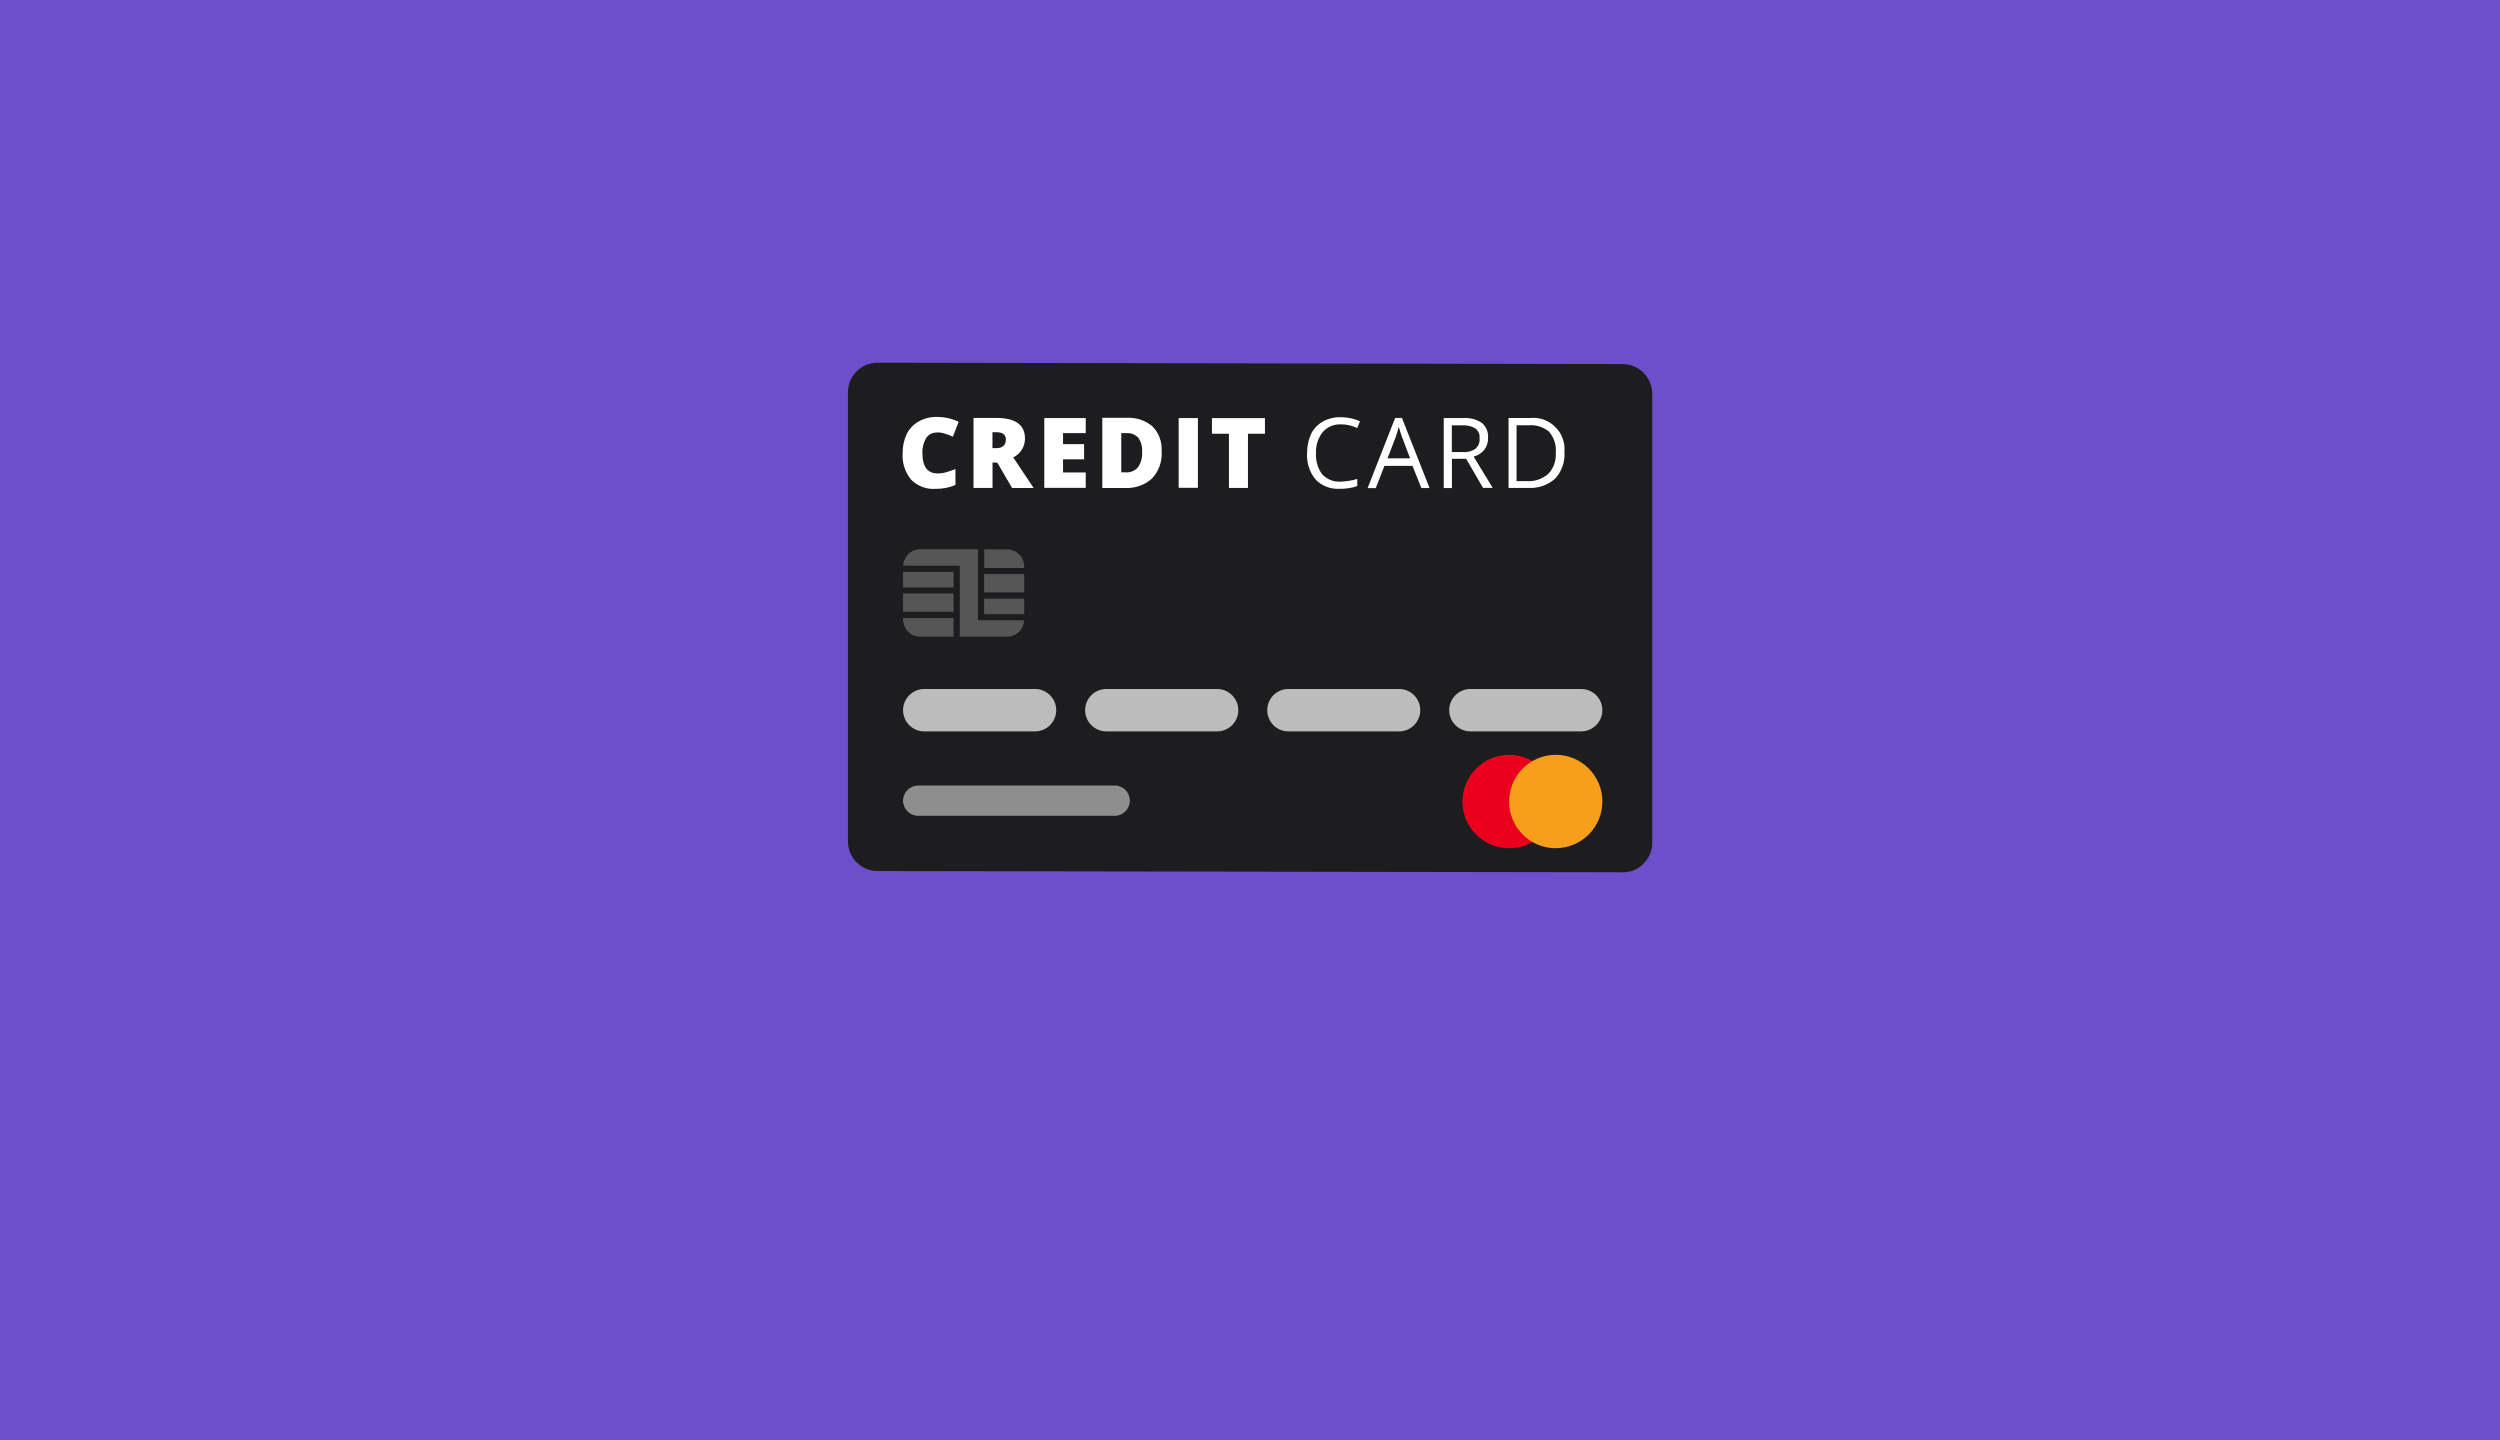 <svg xmlns="http://www.w3.org/2000/svg" width="368" height="212" fill="none"><path fill="#6D4FCC" d="M0 0h368v212H0z"/><g filter="url(#a)"><path fill="#1D1D1F" d="M238.8 143.4l-109.62-.18c-1.16 0-2.27-.46-3.08-1.28-.82-.82-1.28-1.93-1.28-3.1v-66.1c0-.57.1-1.14.33-1.67.22-.53.55-1 .95-1.42.4-.4.9-.72 1.42-.94.53-.2 1.1-.32 1.68-.32l109.63.2c1.16 0 2.26.45 3.08 1.27.83.82 1.3 1.93 1.3 3.1v66.1c0 .57-.13 1.14-.34 1.67-.23.53-.55 1-.95 1.4-.4.42-.88.74-1.4.96-.54.22-1.1.33-1.7.33z"/><path fill="#fff" d="M137.9 78.67c-.3 0-.62.06-.9.2-.26.14-.5.35-.66.6-.4.68-.6 1.46-.56 2.24 0 2 .75 2.98 2.26 2.98.44 0 .88-.06 1.3-.2.44-.12.87-.27 1.3-.45v2.35c-.93.4-1.92.58-2.93.57-.65.05-1.32-.05-1.94-.28-.62-.24-1.2-.6-1.66-1.08-.9-1.1-1.34-2.5-1.24-3.9-.02-.98.2-1.94.6-2.82.4-.8 1.03-1.44 1.8-1.86.8-.45 1.73-.67 2.65-.65 1.12 0 2.2.25 3.2.72l-.86 2.2c-.37-.18-.75-.33-1.14-.45-.4-.13-.8-.2-1.2-.18zm8.2 4.4v3.75h-2.8v-10.3h3.38c2.8 0 4.2 1.02 4.2 3.05 0 .57-.16 1.14-.47 1.63-.3.5-.74.88-1.26 1.13l3 4.5h-3.17l-2.18-3.73-.7-.02zm0-2.1h.5c.98 0 1.46-.42 1.46-1.28 0-.72-.47-1.07-1.42-1.07h-.55v2.35zm13.72 5.84h-6.1V76.54h6.1v2.22h-3.34v1.62h3.1v2.23h-3.1v1.94h3.34v2.27zM171 81.46c.04.73-.06 1.45-.3 2.13-.24.7-.62 1.3-1.12 1.84-.54.5-1.17.86-1.85 1.1-.7.24-1.4.34-2.14.3h-3.33V76.5h3.57c1.4-.08 2.76.37 3.82 1.27.47.47.83 1.05 1.06 1.68.23.63.32 1.3.28 1.97zm-2.88.08c.06-.74-.14-1.48-.56-2.1-.2-.23-.47-.4-.77-.53-.3-.12-.62-.17-.94-.15h-.8v5.77h.62c.34.03.7-.02 1-.15.33-.13.62-.33.85-.6.44-.65.65-1.44.6-2.24zm5.38 5.28V76.54h2.83V86.8h-2.83zm10.2 0h-2.8v-7.97h-2.5v-2.3h7.8v2.3h-2.5v7.98zm13.72-9.35c-.5-.03-1.02.05-1.5.25-.45.2-.87.5-1.2.87-.7.88-1.06 1.98-1 3.1-.08 1.1.24 2.22.9 3.12.35.37.77.66 1.24.85.46.2.97.27 1.47.24.84-.03 1.66-.16 2.46-.4v1.05c-.86.3-1.75.42-2.65.4-.65.03-1.3-.07-1.9-.3-.6-.25-1.15-.6-1.6-1.08-.9-1.1-1.33-2.5-1.24-3.92 0-.96.2-1.92.6-2.8.38-.75.98-1.37 1.72-1.8.8-.44 1.72-.66 2.64-.64.98 0 1.95.2 2.83.6l-.4 1c-.75-.36-1.56-.55-2.38-.55zm11.8 9.36l-1.3-3.25h-4.13l-1.28 3.27h-1.2l4.06-10.33h1l4.06 10.32h-1.22zm-1.65-4.36l-1.2-3.16c-.18-.5-.34-1-.47-1.5-.12.5-.27 1-.44 1.5l-1.22 3.16h3.33zm6.15.1v4.27h-1.2V76.54h2.82c1-.08 1.97.17 2.8.72.63.54.97 1.35.9 2.18.03.64-.16 1.26-.55 1.77-.4.5-.95.85-1.57 1l2.8 4.6h-1.42l-2.48-4.27h-2.1zm0-1.03h1.64c.66.06 1.32-.12 1.86-.5.2-.2.36-.42.47-.7.1-.25.13-.53.1-.8.03-.28 0-.56-.1-.8-.12-.27-.28-.5-.5-.67-.58-.35-1.25-.5-1.93-.46h-1.55v3.94zm16.57.03c.04.7-.05 1.43-.3 2.1-.23.67-.6 1.28-1.1 1.8-.53.48-1.16.84-1.84 1.07-.68.23-1.4.33-2.13.28h-2.86V76.53h3.16c.67-.07 1.36 0 2 .23.64.23 1.23.6 1.7 1.08.5.47.87 1.05 1.1 1.7.24.63.33 1.32.26 2zm-1.27 0c.04-.54-.03-1.1-.2-1.6-.17-.53-.45-1-.8-1.43-.42-.34-.9-.6-1.4-.76-.5-.17-1.04-.22-1.58-.18h-1.8v8.22h1.45c1.17.1 2.32-.3 3.2-1.05.4-.42.7-.9.9-1.44.18-.55.26-1.12.22-1.7v-.07z"/><path fill="#EA001D" d="M222.14 139.85c3.8 0 6.86-3.08 6.86-6.87 0-3.8-3.07-6.87-6.86-6.87-3.8 0-6.87 3.1-6.87 6.88 0 3.8 3.08 6.87 6.87 6.87z"/><path fill="#F79F1A" d="M229 139.85c3.8 0 6.87-3.08 6.87-6.87 0-3.8-3.07-6.87-6.87-6.87-3.8 0-6.86 3.1-6.86 6.88 0 3.8 3.07 6.87 6.87 6.87z"/><path fill="#fff" d="M152.36 116.42h-16.3c-1.73 0-3.13 1.4-3.13 3.12 0 1.72 1.4 3.12 3.12 3.12h16.3c1.73 0 3.13-1.4 3.13-3.12 0-1.72-1.4-3.12-3.12-3.12z" opacity=".7"/><path fill="#fff" d="M164.1 130.63h-28.94c-1.23 0-2.23 1-2.23 2.23s1 2.23 2.23 2.23h28.93c1.22 0 2.22-1 2.22-2.24 0-1.23-1-2.23-2.23-2.23z" opacity=".5"/><path fill="#fff" d="M179.16 116.42h-16.3c-1.74 0-3.13 1.4-3.13 3.12 0 1.72 1.4 3.12 3.12 3.12h16.3c1.73 0 3.13-1.4 3.13-3.12 0-1.72-1.4-3.12-3.12-3.12zM205.96 116.42h-16.32c-1.72 0-3.1 1.4-3.1 3.12 0 1.72 1.38 3.12 3.1 3.12h16.32c1.72 0 3.1-1.4 3.1-3.12 0-1.72-1.38-3.12-3.1-3.12zM232.75 116.42h-16.3c-1.73 0-3.13 1.4-3.13 3.12 0 1.72 1.4 3.12 3.12 3.12h16.3c1.73 0 3.13-1.4 3.13-3.12 0-1.72-1.4-3.12-3.12-3.12z" opacity=".7"/><g fill="#fff" opacity=".5"><path d="M144.86 99.5h5.9v2.7h-5.9v-2.7zm0 3.62h5.9v2.28h-5.9v-2.28zm-11.93-.76h7.44v2.7h-7.44v-2.7zm11.93-3.75h5.9v-.22c0-.67-.27-1.3-.75-1.78-.46-.47-1.1-.74-1.76-.74h-3.38v2.75zm-4.5 7.37h-7.43v.22c0 .32.07.65.2.96.12.3.3.58.54.8.23.25.5.43.82.56.3.13.62.2.95.2h4.92v-2.75zm-7.43-6.8h7.44v2.3h-7.44v-2.3zM143.96 106.3V95.85h-8.5c-.66 0-1.28.26-1.75.7-.46.46-.73 1.07-.76 1.72h8.33v10.45h6.95c.65 0 1.28-.26 1.75-.7.46-.46.74-1.07.76-1.72h-6.77z" opacity=".5"/></g></g><defs><filter id="a" width="210" height="166" x="79" y="8" filterUnits="userSpaceOnUse" color-interpolation-filters="sRGB"><feFlood flood-opacity="0" result="BackgroundImageFix"/><feColorMatrix in="SourceAlpha" values="0 0 0 0 0 0 0 0 0 0 0 0 0 0 0 0 0 0 127 0"/><feOffset dy="-15"/><feGaussianBlur stdDeviation="22.5"/><feColorMatrix values="0 0 0 0 0 0 0 0 0 0 0 0 0 0 0 0 0 0 0.25 0"/><feBlend in2="BackgroundImageFix" result="effect1_dropShadow"/><feBlend in="SourceGraphic" in2="effect1_dropShadow" result="shape"/></filter></defs></svg>